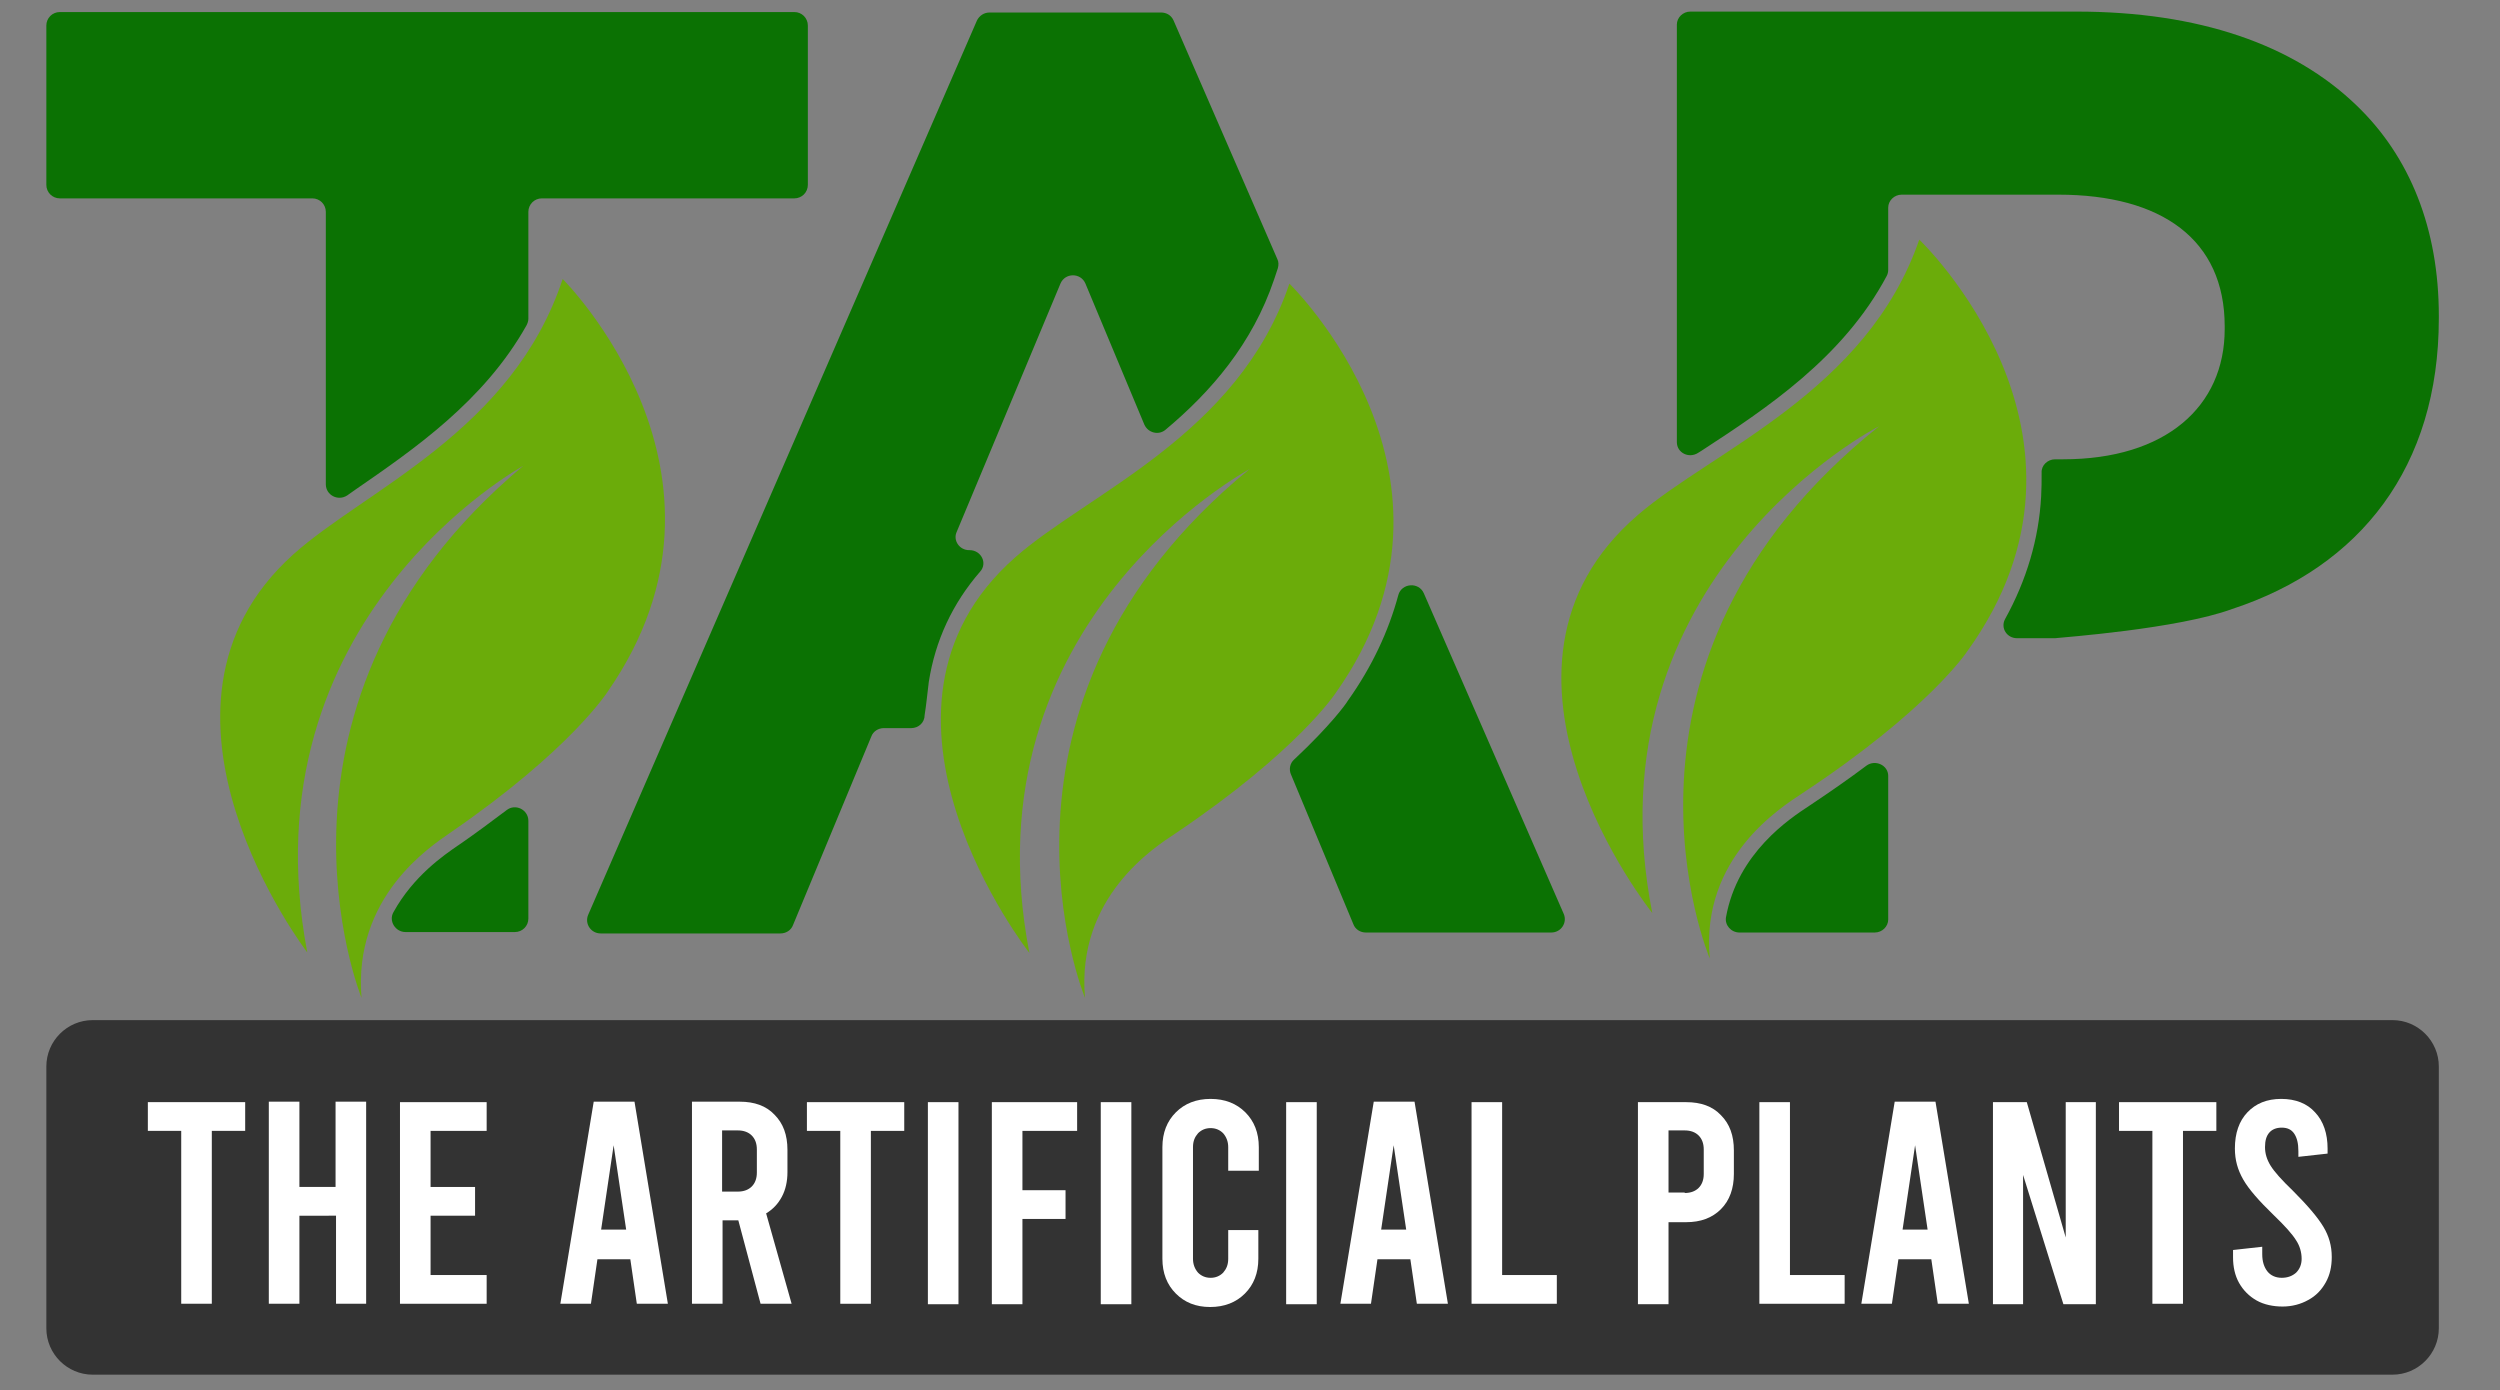 <?xml version="1.0" encoding="utf-8"?>
<!-- Generator: Adobe Illustrator 26.0.3, SVG Export Plug-In . SVG Version: 6.00 Build 0)  -->
<svg version="1.1" id="Layer_1" xmlns="http://www.w3.org/2000/svg" xmlns:xlink="http://www.w3.org/1999/xlink" x="0px" y="0px"
	 viewBox="0 0 53.94 30" style="enable-background:new 0 0 53.94 30;" xml:space="preserve">
<rect x="0" y="0" width="53.94" height="30" fill="#808080" stroke="none"/>
<style type="text/css">
	.st0{opacity:0;}
	.st1{fill:#0B7203;}
	.st2{fill:#6BAC0A;}
	.st3{fill:#333333;}
	.st4{fill:#FFFFFF;}
</style>
<g>
	<polygon class="st0" points="31.45,20.89 54.12,20.89 53.27,-0.43 31.45,-0.43 	"/>
	<path class="st1" d="M39.06,17.37l-0.03,0.02c-0.41,0.27-1.54,1.01-1.79,2.4c-0.03,0.17,0.11,0.33,0.29,0.33l2.92,0
		c0.16,0,0.29-0.13,0.29-0.28v-3.1c0-0.23-0.28-0.36-0.47-0.22C39.91,16.79,39.51,17.07,39.06,17.37z"/>
	<path class="st1" d="M48.16,13.14c2.77-0.91,4.46-3.07,4.46-6.27V6.81c0-1.87-0.62-3.43-1.78-4.54c-1.36-1.31-3.4-2.02-6.04-2.02
		h-8.33c-0.16,0-0.29,0.13-0.29,0.28v9.01c0,0.23,0.26,0.36,0.46,0.23l0.08-0.05c1.38-0.9,3.05-2,3.99-3.77
		c0.02-0.04,0.03-0.08,0.03-0.13V4.48c0-0.15,0.13-0.28,0.29-0.28h3.38C46.64,4.2,48,5.17,48,7.04V7.1c0,1.67-1.27,2.81-3.49,2.81
		h-0.17c-0.16,0-0.3,0.13-0.29,0.29c0,0.17,0,0.34-0.01,0.51c-0.05,0.91-0.31,1.8-0.78,2.65c-0.1,0.19,0.04,0.41,0.26,0.41h0.8
		c0.01,0,0.01,0,0.02,0C44.51,13.75,46.99,13.57,48.16,13.14z"/>
	<path class="st2" d="M35.65,19.7c0,0-4.2-5.25-0.31-8.59c1.61-1.39,4.94-2.66,6.07-5.94c0,0,4.42,4.2,1.03,8.89
		c0,0-0.83,1.26-3.56,3.06c-0.45,0.3-2.19,1.38-1.99,3.56c0,0-2.71-6.4,3.65-11.48C40.53,9.19,34.22,12.46,35.65,19.7z"/>
	<rect x="12.54" y="-0.16" class="st0" width="21.41" height="21.78"/>
	<path class="st1" d="M20.04,14.71c0.14-0.89,0.51-1.69,1.11-2.38c0.16-0.18,0.02-0.46-0.23-0.46h-0.01c-0.21,0-0.35-0.21-0.27-0.39
		l2.24-5.36c0.1-0.24,0.44-0.24,0.54,0l1.27,3.04c0.08,0.18,0.31,0.24,0.46,0.11c0.98-0.82,1.87-1.85,2.34-3.24l0.08-0.24
		c0.02-0.07,0.02-0.14-0.01-0.2l-2.24-5.15c-0.05-0.11-0.15-0.17-0.27-0.17h-3.7c-0.12,0-0.22,0.07-0.27,0.17l-8.39,19.3
		c-0.08,0.19,0.06,0.4,0.27,0.4h3.88c0.12,0,0.23-0.07,0.27-0.18l1.69-4.07c0.04-0.11,0.15-0.18,0.27-0.18h0.59
		c0.16,0,0.29-0.12,0.29-0.28C19.99,15.18,20.01,14.94,20.04,14.71z"/>
	<path class="st1" d="M30.72,12.8c-0.11-0.25-0.48-0.22-0.55,0.04c-0.21,0.78-0.57,1.55-1.09,2.28c-0.04,0.07-0.37,0.53-1.16,1.27
		c-0.09,0.08-0.11,0.21-0.07,0.31l1.35,3.24c0.04,0.11,0.15,0.18,0.27,0.18h4c0.21,0,0.35-0.21,0.27-0.4L30.72,12.8z"/>
	<path class="st2" d="M22.21,20.56c0,0-4.09-5.21-0.3-8.54c1.57-1.38,4.81-2.64,5.91-5.9c0,0,4.3,4.17,1,8.83
		c0,0-0.81,1.25-3.47,3.04c-0.44,0.29-2.13,1.37-1.94,3.54c0,0-2.63-6.35,3.55-11.41C26.96,10.13,20.82,13.38,22.21,20.56z"/>
	<rect x="1" y="0.26" class="st0" width="16.45" height="21.28"/>
	<path class="st1" d="M9.9,18.23l-0.03,0.02c-0.29,0.2-0.95,0.65-1.38,1.43c-0.11,0.19,0.04,0.43,0.26,0.43l2.36,0
		c0.16,0,0.29-0.13,0.29-0.29l0-2.11c0-0.24-0.28-0.38-0.47-0.23C10.62,17.71,10.28,17.97,9.9,18.23z"/>
	<path class="st1" d="M1,0.55v3.44c0,0.16,0.13,0.29,0.29,0.29h5.45c0.16,0,0.29,0.13,0.29,0.29v5.88c0,0.23,0.26,0.37,0.46,0.24
		l0.17-0.12c1.26-0.87,2.78-1.91,3.7-3.55c0.02-0.04,0.04-0.09,0.04-0.14l0-2.31c0-0.16,0.13-0.29,0.29-0.29h5.45
		c0.16,0,0.29-0.13,0.29-0.29V0.55c0-0.16-0.13-0.29-0.29-0.29H1.29C1.13,0.26,1,0.39,1,0.55z"/>
	<path class="st2" d="M6.63,20.55c0,0-4.02-5.25-0.3-8.59c1.55-1.39,4.73-2.66,5.81-5.94c0,0,4.23,4.2,0.98,8.89
		c0,0-0.79,1.26-3.41,3.06c-0.43,0.3-2.09,1.38-1.91,3.56c0,0-2.59-6.39,3.49-11.48C11.3,10.05,5.26,13.32,6.63,20.55z"/>
	<path class="st3" d="M51.62,29.66H2c-0.55,0-1-0.45-1-1v-5.65c0-0.55,0.45-1,1-1h49.62c0.55,0,1,0.45,1,1v5.65
		C52.62,29.21,52.17,29.66,51.62,29.66z"/>
	<g>
		<path class="st4" d="M3.19,23.78h2.1v0.62H4.57v3.73H3.91V24.4H3.19V23.78z"/>
		<path class="st4" d="M5.8,28.13v-4.36h0.66v1.84h0.78v-1.84h0.66v4.36H7.25v-1.9H6.46v1.9H5.8z"/>
		<path class="st4" d="M8.63,23.78h1.87v0.62H9.29v1.21h0.96v0.62H9.29v1.28h1.21v0.62H8.63V23.78z"/>
		<path class="st4" d="M13.6,27.17h-0.71l-0.14,0.96h-0.66l0.72-4.36h0.88l0.72,4.36h-0.67L13.6,27.17z M13.51,26.53l-0.27-1.82
			l-0.27,1.82H13.51z"/>
		<path class="st4" d="M16.41,28.13l-0.48-1.8h-0.34v1.8h-0.66v-4.36h1.03c0.32,0,0.57,0.09,0.75,0.28
			c0.19,0.19,0.28,0.44,0.28,0.76v0.48c0,0.2-0.04,0.38-0.12,0.53c-0.08,0.15-0.19,0.27-0.34,0.36l0.55,1.95H16.41z M15.58,25.71
			h0.34c0.13,0,0.23-0.04,0.3-0.11c0.07-0.07,0.11-0.17,0.11-0.3v-0.5c0-0.13-0.04-0.23-0.11-0.3c-0.07-0.07-0.17-0.11-0.3-0.11
			h-0.34V25.71z"/>
		<path class="st4" d="M17.41,23.78h2.1v0.62h-0.72v3.73h-0.66V24.4h-0.72V23.78z"/>
		<path class="st4" d="M20.02,23.78h0.66v4.36h-0.66V23.78z"/>
		<path class="st4" d="M21.4,23.78h1.84v0.62h-1.18v1.28h0.93v0.62h-0.93v1.84H21.4V23.78z"/>
		<path class="st4" d="M23.75,23.78h0.66v4.36h-0.66V23.78z"/>
		<path class="st4" d="M25.37,27.91c-0.19-0.19-0.29-0.44-0.29-0.75v-2.41c0-0.31,0.1-0.56,0.29-0.75c0.19-0.19,0.44-0.29,0.75-0.29
			c0.31,0,0.56,0.1,0.75,0.29c0.19,0.19,0.29,0.44,0.29,0.75v0.51H26.5v-0.51c0-0.12-0.04-0.22-0.11-0.3
			c-0.07-0.07-0.16-0.11-0.27-0.11c-0.11,0-0.2,0.04-0.27,0.11c-0.07,0.08-0.11,0.17-0.11,0.3v2.41c0,0.12,0.04,0.22,0.11,0.3
			c0.07,0.07,0.16,0.11,0.27,0.11c0.11,0,0.2-0.04,0.27-0.11c0.07-0.08,0.11-0.17,0.11-0.3v-0.62h0.65v0.62
			c0,0.31-0.1,0.56-0.29,0.75c-0.19,0.19-0.44,0.29-0.75,0.29C25.8,28.2,25.56,28.1,25.37,27.91z"/>
		<path class="st4" d="M27.75,23.78h0.66v4.36h-0.66V23.78z"/>
		<path class="st4" d="M30.43,27.17h-0.71l-0.14,0.96h-0.66l0.72-4.36h0.88l0.72,4.36h-0.67L30.43,27.17z M30.34,26.53l-0.27-1.82
			l-0.27,1.82H30.34z"/>
		<path class="st4" d="M31.75,23.78h0.66v3.73h1.18v0.62h-1.84V23.78z"/>
		<path class="st4" d="M35.35,23.78h1.03c0.32,0,0.57,0.09,0.75,0.28c0.19,0.19,0.28,0.44,0.28,0.76v0.51
			c0,0.31-0.09,0.57-0.28,0.76c-0.19,0.19-0.44,0.28-0.75,0.28H36v1.77h-0.66V23.78z M36.35,25.74c0.13,0,0.23-0.04,0.3-0.11
			c0.07-0.07,0.11-0.17,0.11-0.3V24.8c0-0.13-0.04-0.23-0.11-0.3c-0.07-0.07-0.17-0.11-0.3-0.11H36v1.34H36.35z"/>
		<path class="st4" d="M37.96,23.78h0.66v3.73h1.18v0.62h-1.84V23.78z"/>
		<path class="st4" d="M41.67,27.17h-0.71l-0.14,0.96h-0.66l0.72-4.36h0.88l0.72,4.36h-0.67L41.67,27.17z M41.59,26.53l-0.27-1.82
			l-0.27,1.82H41.59z"/>
		<path class="st4" d="M43,23.78h0.73l0.84,2.92v-2.92h0.65v4.36h-0.7l-0.87-2.79v2.79H43V23.78z"/>
		<path class="st4" d="M45.72,23.78h2.1v0.62H47.1v3.73h-0.66V24.4h-0.72V23.78z"/>
		<path class="st4" d="M48.69,28.06c-0.16-0.09-0.29-0.22-0.38-0.38s-0.13-0.35-0.13-0.55v-0.16l0.63-0.07v0.16
			c0,0.16,0.04,0.28,0.11,0.37c0.07,0.09,0.18,0.14,0.31,0.14c0.13,0,0.23-0.04,0.31-0.11c0.08-0.08,0.12-0.18,0.12-0.3
			c0-0.14-0.04-0.28-0.12-0.4c-0.08-0.13-0.24-0.31-0.48-0.54c-0.32-0.31-0.54-0.56-0.66-0.77s-0.18-0.42-0.18-0.67
			c0-0.33,0.09-0.59,0.27-0.78c0.18-0.19,0.42-0.29,0.73-0.29s0.56,0.1,0.73,0.29c0.18,0.19,0.27,0.46,0.27,0.78v0.11l-0.63,0.07
			v-0.12c0-0.17-0.03-0.29-0.09-0.38s-0.15-0.13-0.27-0.13s-0.21,0.04-0.27,0.11c-0.06,0.07-0.09,0.17-0.09,0.31
			c0,0.14,0.04,0.27,0.12,0.4s0.24,0.31,0.48,0.54c0.32,0.32,0.54,0.58,0.66,0.78s0.18,0.41,0.18,0.65c0,0.21-0.04,0.39-0.13,0.55
			c-0.09,0.16-0.21,0.29-0.38,0.38c-0.16,0.09-0.35,0.14-0.55,0.14S48.85,28.15,48.69,28.06z"/>
	</g>
</g>
</svg>
